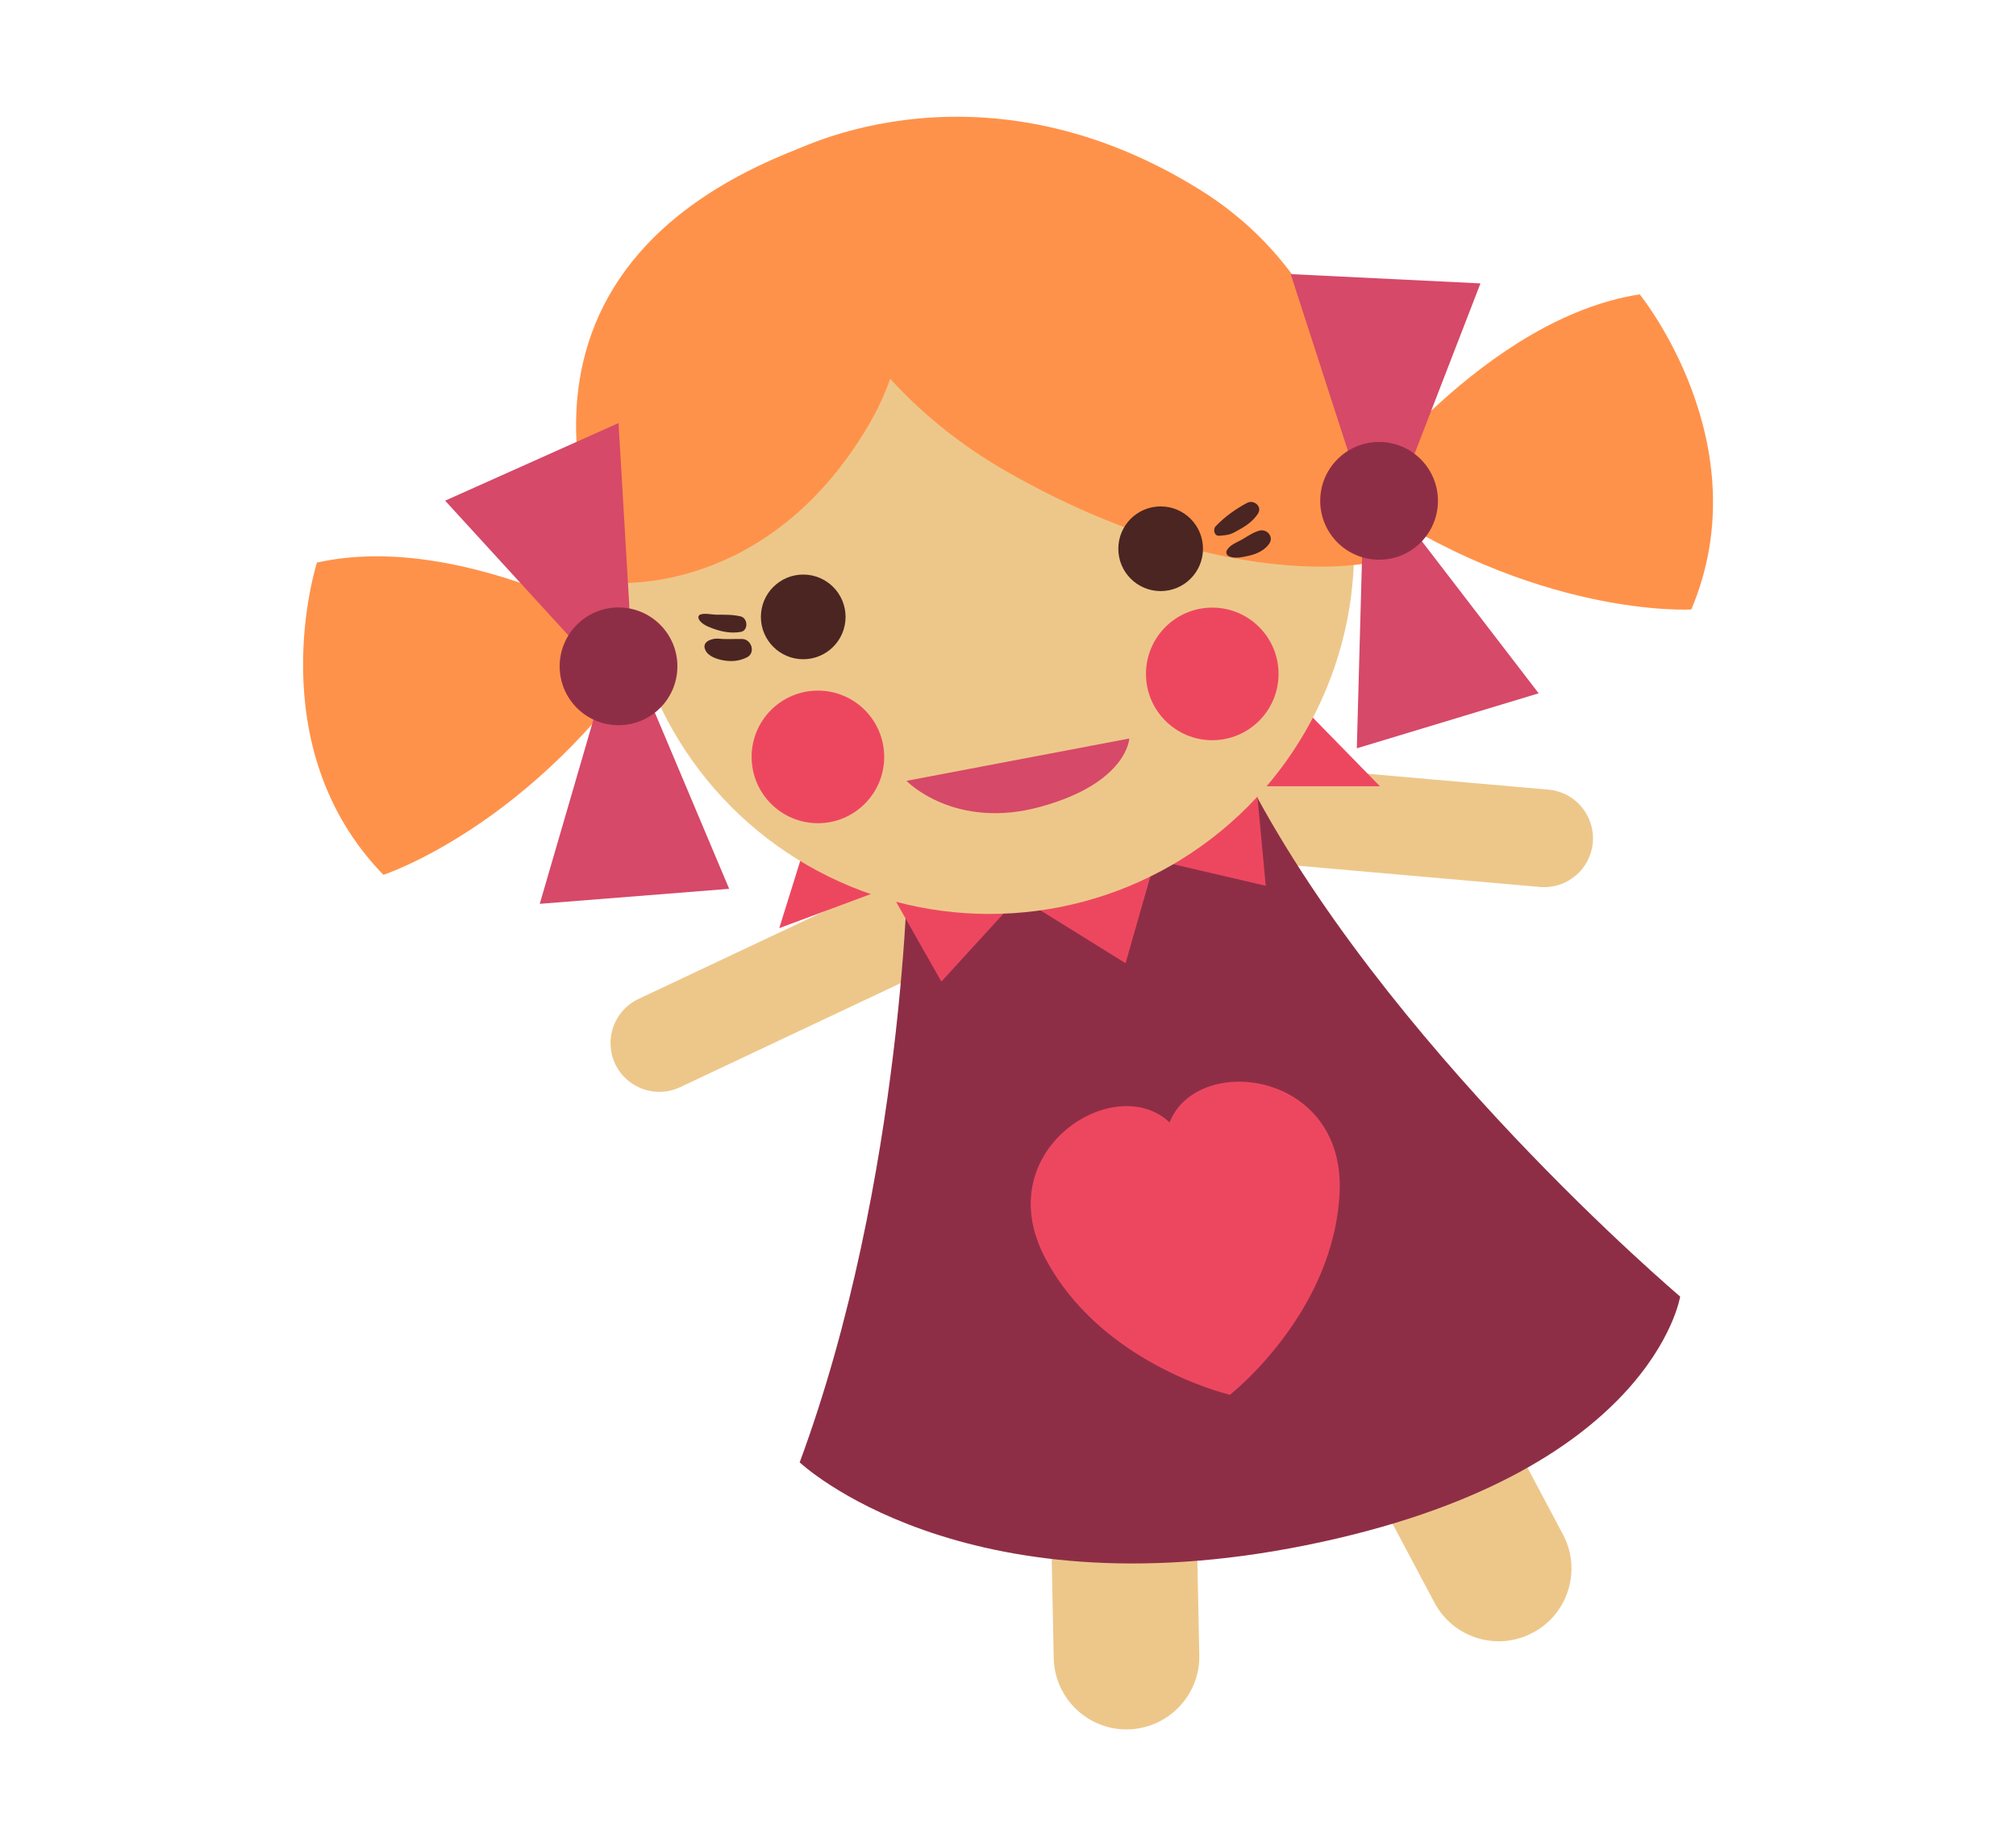 <?xml version="1.0" encoding="utf-8"?>
<!-- Generator: Adobe Illustrator 17.1.0, SVG Export Plug-In . SVG Version: 6.00 Build 0)  -->
<!DOCTYPE svg PUBLIC "-//W3C//DTD SVG 1.1//EN" "http://www.w3.org/Graphics/SVG/1.1/DTD/svg11.dtd">
<svg version="1.1" id="_x31_" xmlns="http://www.w3.org/2000/svg" xmlns:xlink="http://www.w3.org/1999/xlink" x="0px" y="0px"
	 viewBox="0 0 119.52 109.44" enable-background="new 0 0 119.52 109.44" xml:space="preserve">
<g>
	<path fill-rule="evenodd" clip-rule="evenodd" fill="#EDC78A" d="M74.54,51.11c-1.59-0.14-2.77-1.54-2.63-3.14
		c0.14-1.59,1.54-2.77,3.14-2.63l16.75,1.47c1.59,0.14,2.77,1.54,2.63,3.14c-0.14,1.59-1.54,2.77-3.14,2.63L74.54,51.11z"/>
	<path fill-rule="evenodd" clip-rule="evenodd" fill="#EDC78A" d="M40.32,64.45c-1.45,0.68-3.17,0.06-3.85-1.38
		c-0.68-1.45-0.06-3.17,1.38-3.85l15.21-7.17c1.45-0.68,3.17-0.06,3.85,1.38c0.68,1.45,0.06,3.17-1.39,3.85L40.32,64.45z"/>
	<path fill-rule="evenodd" clip-rule="evenodd" fill="#EDC78A" d="M71.1,98.12c0.05,2.38-1.85,4.35-4.23,4.4
		c-2.38,0.05-4.35-1.85-4.4-4.23l-0.19-9.39c-0.05-2.38,1.85-4.35,4.23-4.4c2.38-0.05,4.35,1.85,4.4,4.23L71.1,98.12z"/>
	<path fill-rule="evenodd" clip-rule="evenodd" fill="#EDC78A" d="M92.66,90.96c1.12,2.1,0.32,4.72-1.79,5.83
		c-2.1,1.12-4.71,0.32-5.83-1.79l-4.41-8.3c-1.12-2.1-0.32-4.72,1.79-5.83c2.1-1.12,4.72-0.32,5.83,1.79L92.66,90.96z"/>
	<path fill-rule="evenodd" clip-rule="evenodd" fill="#8E2E46" d="M53.85,50.76c0,0-0.22,19.11-6.44,35.93c0,0,9.56,9.05,30.03,4.91
		c20.5-4.14,22.17-14.74,22.17-14.74c0,0-17.69-14.96-25.88-31.12L53.85,50.76z"/>
	<path fill-rule="evenodd" clip-rule="evenodd" fill="#ED4760" d="M69.34,66.54c-3.22-3.07-10.71,1.59-7.41,7.97
		c3.25,6.27,10.69,8.1,10.97,8.17l0,0.01l0.01,0l0.01,0l0-0.01c0.22-0.17,6.2-4.97,6.5-12.03C79.72,63.46,70.96,62.4,69.34,66.54z"
		/>
	<polygon fill-rule="evenodd" clip-rule="evenodd" fill="#ED4760" points="47.73,50.11 46.2,55.02 52.65,52.62 55.81,58.19 
		60.4,53.17 66.73,57.1 68.48,50.98 75.04,52.51 74.49,46.61 81.81,46.61 77.44,42.14 	"/>
	<circle fill-rule="evenodd" clip-rule="evenodd" fill="#EDC78A" cx="58.66" cy="32.56" r="21.62"/>
	<path fill-rule="evenodd" clip-rule="evenodd" fill="#FF924A" d="M36.39,34.54c0,0-9.72-18.02,11.36-25.88c0,0,9.72,6.44,3.71,16.6
		C45.45,35.42,36.39,34.54,36.39,34.54z"/>
	<path fill-rule="evenodd" clip-rule="evenodd" fill="#FF924A" d="M80.94,33.4c0,0,1.96-14.85-9.83-22.17
		c-13.5-8.37-24.68-1.97-24.68-1.97S47.39,21,59.85,28.05C72.41,35.15,80.94,33.4,80.94,33.4z"/>
	<path fill-rule="evenodd" clip-rule="evenodd" fill="#FF924A" d="M80.39,29.25c0,0,7.64-10.38,16.82-11.8c0,0,7.21,8.85,3.06,18.68
		C100.26,36.13,90.98,36.68,80.39,29.25z"/>
	<polygon fill-rule="evenodd" clip-rule="evenodd" fill="#D64968" points="80.34,28.05 76.52,16.25 87.77,16.8 83.29,28.38 	"/>
	<polygon fill-rule="evenodd" clip-rule="evenodd" fill="#D64968" points="83.67,31.27 91.22,41.1 80.44,44.36 80.78,31.95 	"/>
	<path fill-rule="evenodd" clip-rule="evenodd" fill="#FF924A" d="M38.75,38.22c0,0-10.89-6.89-19.96-4.87c0,0-3.5,10.86,3.94,18.51
		C22.73,51.86,31.58,48.99,38.75,38.22z"/>
	<polygon fill-rule="evenodd" clip-rule="evenodd" fill="#D64968" points="37.4,37.46 36.67,25.08 26.39,29.68 34.77,38.84 	"/>
	<polygon fill-rule="evenodd" clip-rule="evenodd" fill="#D64968" points="35.47,41.67 32,53.58 43.23,52.69 38.41,41.26 	"/>
	<circle fill-rule="evenodd" clip-rule="evenodd" fill="#4A2522" cx="47.62" cy="36.57" r="2.51"/>
	<circle fill-rule="evenodd" clip-rule="evenodd" fill="#4A2522" cx="68.81" cy="32.53" r="2.51"/>
	<circle fill-rule="evenodd" clip-rule="evenodd" fill="#ED4760" cx="48.49" cy="44.87" r="3.93"/>
	<circle fill-rule="evenodd" clip-rule="evenodd" fill="#ED4760" cx="71.87" cy="39.95" r="3.93"/>
	<path fill-rule="evenodd" clip-rule="evenodd" fill="#D64968" d="M53.74,46.29c0,0,2.84,2.95,7.97,1.53
		c5.13-1.42,5.24-4.04,5.24-4.04L53.74,46.29z"/>
	<path fill-rule="evenodd" clip-rule="evenodd" fill="#4A2522" d="M73.94,29.81c-0.67,0.35-1.35,0.84-1.87,1.39
		c-0.18,0.19-0.07,0.6,0.23,0.56c0.2-0.02,0.38-0.03,0.58-0.08c0.2-0.05,0.41-0.19,0.6-0.29c0.44-0.24,0.82-0.52,1.1-0.94
		C74.85,30.03,74.34,29.6,73.94,29.81z"/>
	<path fill-rule="evenodd" clip-rule="evenodd" fill="#4A2522" d="M74.69,31.45c-0.34,0.08-0.7,0.32-1,0.5
		c-0.31,0.19-0.77,0.33-0.95,0.67c-0.07,0.12-0.03,0.27,0.09,0.34c0.36,0.2,0.89,0.05,1.27-0.03c0.43-0.1,0.92-0.34,1.16-0.72
		C75.52,31.8,75.11,31.36,74.69,31.45z"/>
	<path fill-rule="evenodd" clip-rule="evenodd" fill="#4A2522" d="M43.91,36.54c-0.47-0.11-0.95-0.1-1.42-0.1
		c-0.29,0-0.78-0.13-1.03,0.02l-0.06,0.1c0.01,0.36,0.55,0.59,0.84,0.69c0.54,0.2,1.1,0.31,1.68,0.21
		C44.37,37.38,44.35,36.65,43.91,36.54z"/>
	<path fill-rule="evenodd" clip-rule="evenodd" fill="#4A2522" d="M44,37.88c-0.47-0.01-0.93,0.03-1.4-0.02
		c-0.31-0.03-0.9,0.12-0.83,0.53c0.08,0.43,0.57,0.63,0.94,0.72c0.55,0.13,1.07,0.11,1.57-0.14C44.82,38.7,44.55,37.89,44,37.88z"/>
	<circle fill-rule="evenodd" clip-rule="evenodd" fill="#8E2E46" cx="81.76" cy="29.69" r="3.49"/>
	<circle fill-rule="evenodd" clip-rule="evenodd" fill="#8E2E46" cx="36.67" cy="39.5" r="3.49"/>
</g>
</svg>
